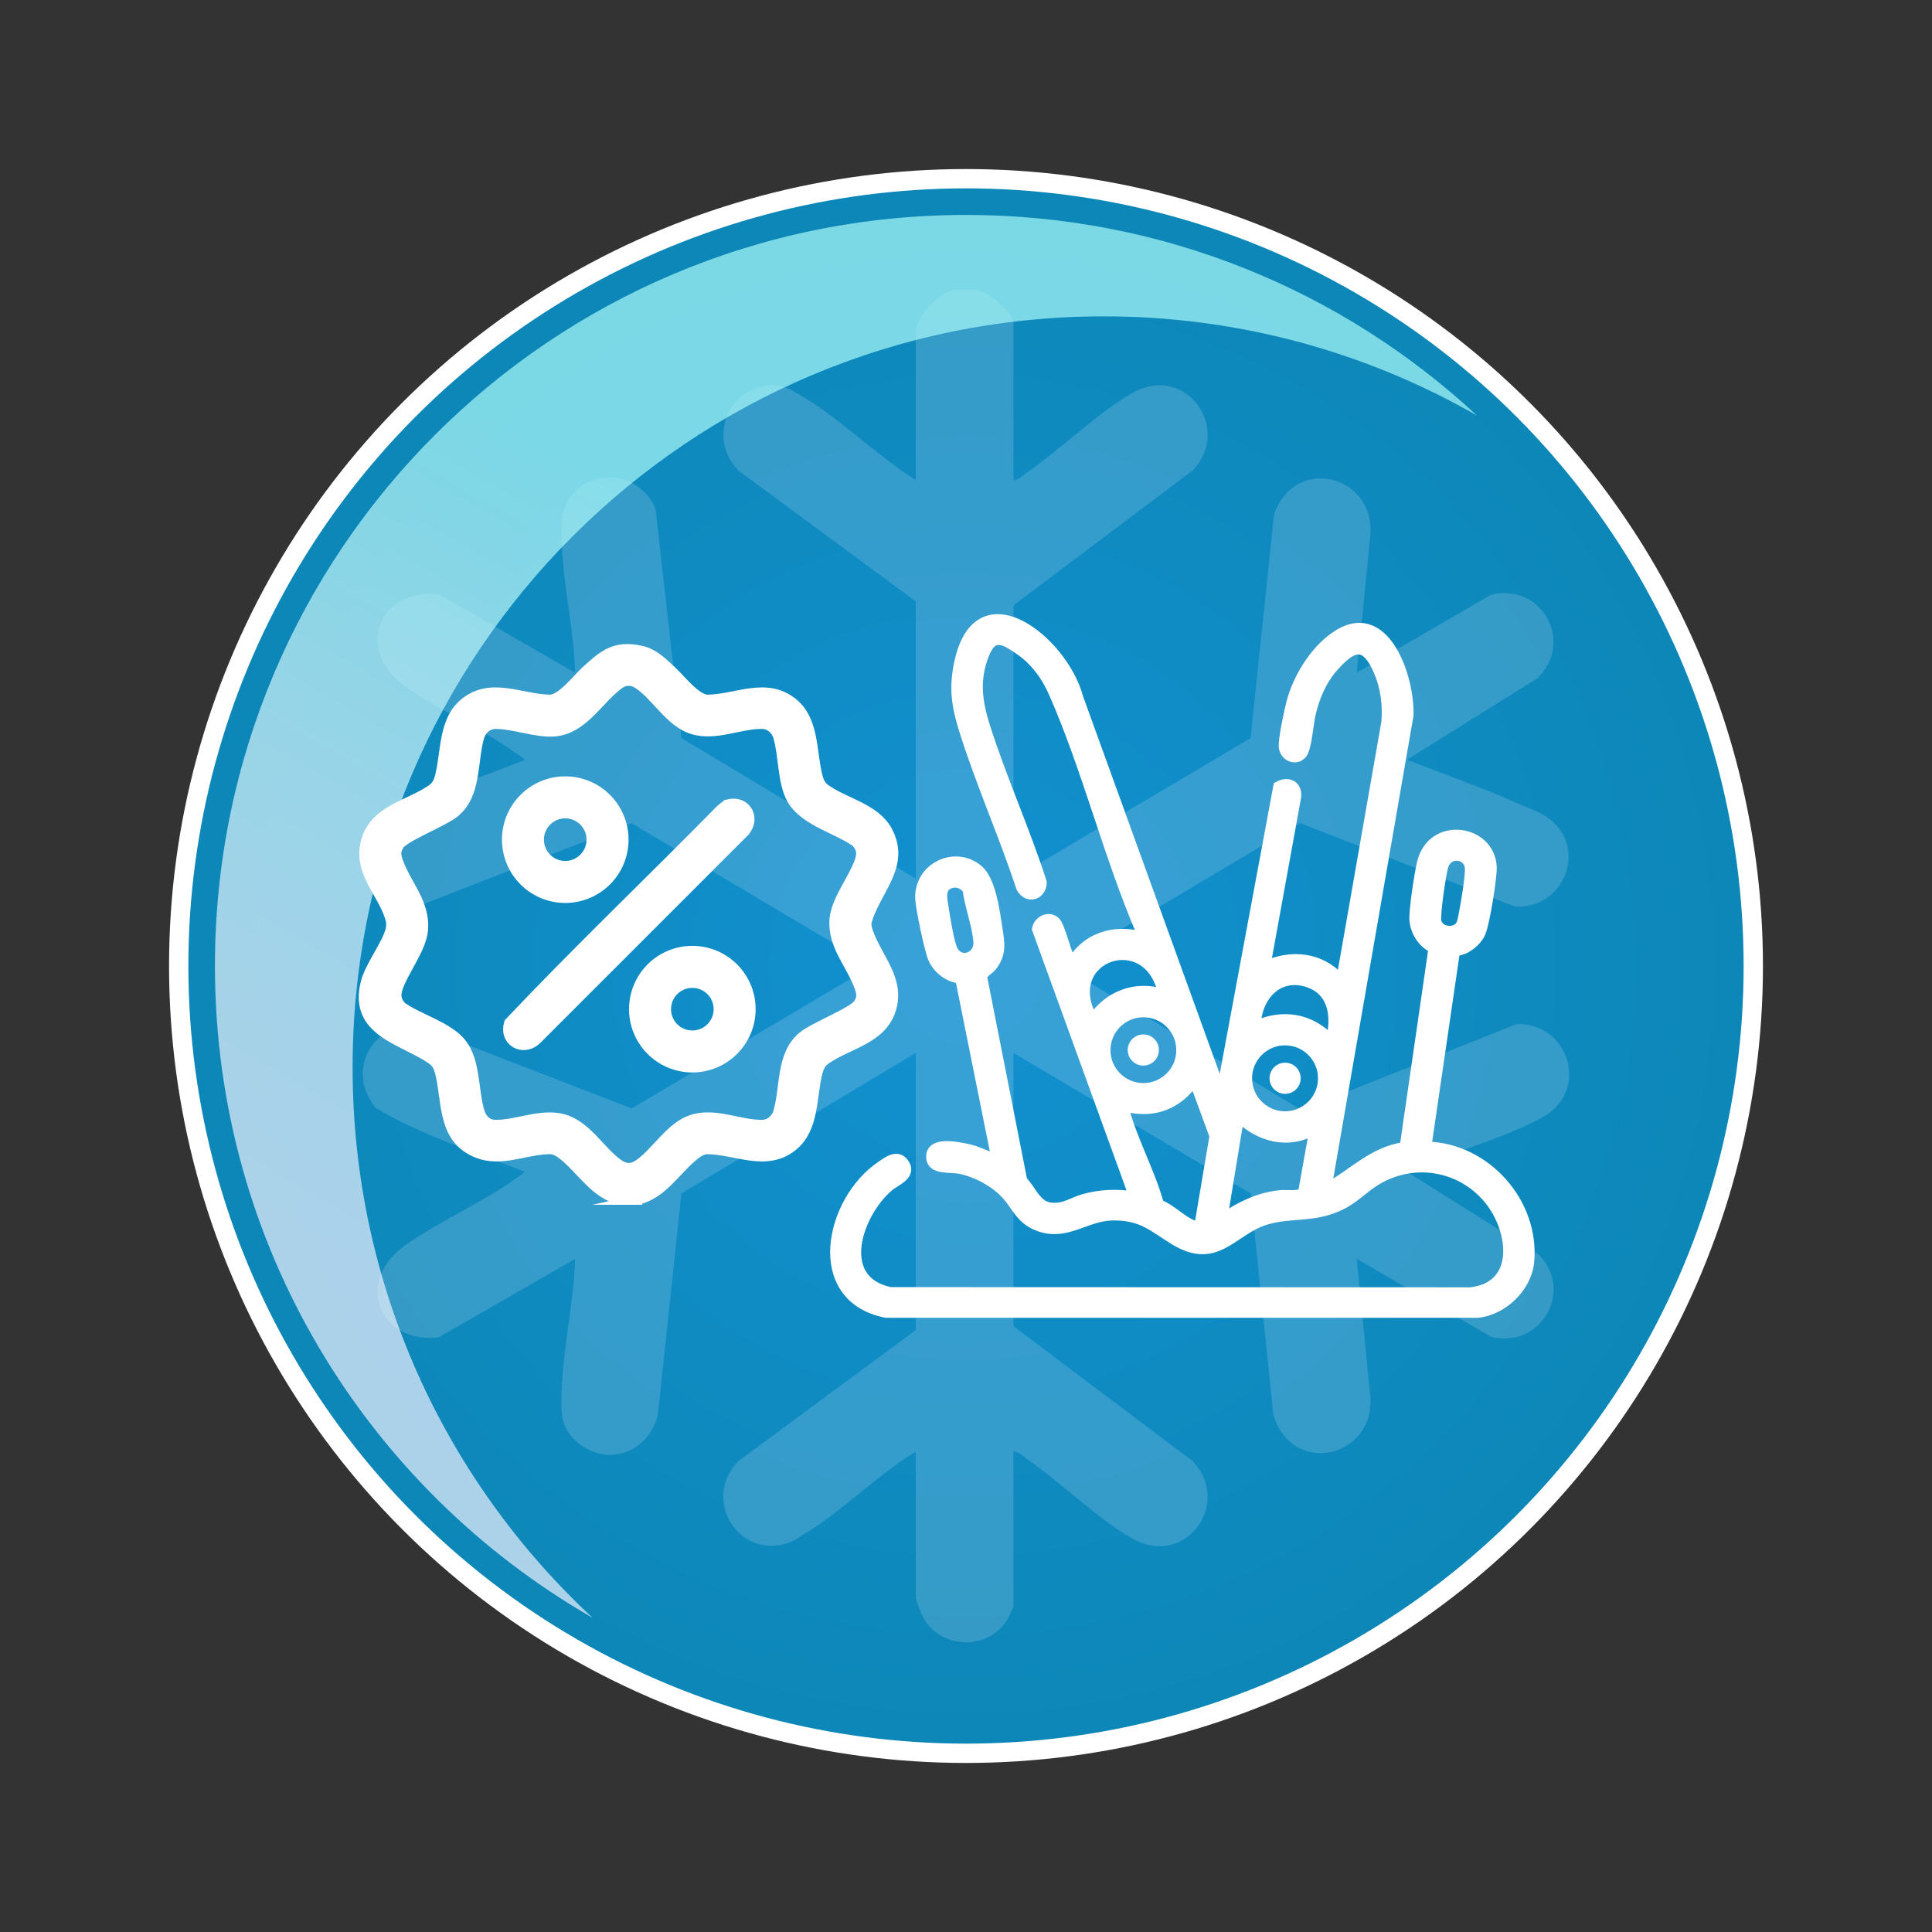<?xml version="1.0" encoding="UTF-8"?>
<svg xmlns="http://www.w3.org/2000/svg" version="1.1" xmlns:xlink="http://www.w3.org/1999/xlink" viewBox="0 0 800 800">
  <rect x="0" y="0" width="800" height="800" fill="#333333" stroke="none"/>
  <!-- Generator: Adobe Illustrator 29.5.1, SVG Export Plug-In . SVG Version: 2.1.0 Build 141)  -->
  <defs>
    <style>
      .st0 {
        fill: url(#Névtelen_színátmenet_3);
        stroke-width: 8px;
      }

      .st0, .st1 {
        stroke: #fff;
        stroke-miterlimit: 10;
      }

      .st2, .st3 {
        isolation: isolate;
      }

      .st1 {
        fill: #fff;
        stroke-width: 4px;
      }

      .st3 {
        fill: url(#Névtelen_színátmenet_4);
        opacity: .69;
      }

      .st3, .st4 {
        mix-blend-mode: soft-light;
      }

      .st4 {
        opacity: .17;
      }

      .st5 {
        fill: #f2f4ff;
      }
    </style>
    <radialGradient id="Névtelen_színátmenet_3" data-name="Névtelen színátmenet 3" cx="400" cy="399.92" fx="400" fy="399.92" r="326" gradientTransform="translate(0 799.92) scale(1 -1)" gradientUnits="userSpaceOnUse">
      <stop offset="0" stop-color="#1291d1"/>
      <stop offset="1" stop-color="#0d87b7"/>
    </radialGradient>
    <linearGradient id="Névtelen_színátmenet_4" data-name="Névtelen színátmenet 4" x1="164.69" y1="234.09" x2="425.01" y2="684.97" gradientTransform="translate(0 799.92) scale(1 -1)" gradientUnits="userSpaceOnUse">
      <stop offset=".05" stop-color="#f2f4ff"/>
      <stop offset=".18" stop-color="#eaf4fe"/>
      <stop offset=".39" stop-color="#d6f7fc"/>
      <stop offset=".63" stop-color="#b5faf9"/>
      <stop offset=".69" stop-color="#adfcf9"/>
    </linearGradient>
  </defs>
  <g class="st2">
    <g id="Réteg_1">
      <g id="Réteg_11" data-name="Réteg_1">
        <g id="vilagos_kek">
          <circle class="st0" cx="400" cy="400" r="326"/>
          <g class="st4">
            <path class="st5" d="M404.35,120c4.52.35,15.31,9.74,15.31,13.67v65.05c2.15.15,3.66-1.74,5.33-2.87,13.72-9.29,31.41-26.69,45.02-33.7,21.45-11.05,40.11,15.52,23.88,32.62l-74.23,55.88v113.16l98.17-58.16,9.72-92.52c8.67-25.59,43.38-16.09,39.69,10.18l-5.44,55.22,55.69-32.31c20.98-4.9,34.47,19.38,19.25,34.55l-54.17,33.83c15.24,5.95,30.94,11.43,45.88,18.09,4.03,1.8,9.13,3.47,12.6,5.98,16.83,12.2,6.7,37.87-13.68,36.73l-88.99-34.55-96.14,57.03-1.81,2.55,97.01,58.32,4.67-.33,85.95-34.42c21.72-.31,30.27,27.5,11,38.42-16.33,9.25-39.15,14.83-56.5,22.78l54.71,34.38c14.66,15.27.57,38.95-19.79,34l-55.69-32.31,5.44,55.22c3.65,26.86-31.98,35.73-39.96,9.36l-9.45-91.69-98.17-58.16v113.16l74.23,55.88c16.23,17.1-2.42,43.68-23.88,32.62-13.61-7.01-31.3-24.41-45.02-33.7-1.67-1.13-3.18-3.02-5.33-2.87v63.96c0,.45-2.22,5.11-2.78,5.97-8.54,13.19-29.04,11.58-35.37-2.81-.45-1.02-2.3-5.96-2.3-6.44v-60.68c-15.91,9.61-30.49,24.73-46.22,34.14-1.83,1.09-3.49,2.45-5.5,3.25-20.97,8.35-37.59-17.44-21.58-33.6l73.29-54.08v-114.8l-97.05,58.2-9.71,91.42c-3.26,14.37-18.63,21.75-31.37,13.1-9.74-6.62-8.91-14.75-8.37-25.5.87-17.25,4.93-34.61,5.45-51.94l-56.54,32.54c-24.48,2.67-35.14-22.97-14-38.04,15.66-11.16,34.5-18.66,49.77-30.57-20.59-8.11-42.71-15.05-61.67-26.36-12.35-14.51-2.6-34.29,16.03-34.61l89.83,34.73,97.93-57.98-.68-2.26-97.25-57.87-89,34.56c-15.29.6-26.3-12.94-21.01-27.67,2.62-7.29,7.19-9.38,13.7-12.53,16.31-7.89,35.25-13.73,52.12-20.6-15.27-11.91-34.11-19.41-49.77-30.57-21.14-15.07-10.48-40.71,14-38.04l56.54,32.54c-.47-17.32-4.65-34.7-5.45-51.94-.41-8.71-1.12-16.42,5.41-22.99,10.6-10.66,27.99-6.22,33.36,7.18l10.68,94.83,97.05,58.2v-114.8l-73.29-54.08c-11.24-11.03-7.03-30.09,8.3-34.41,8.67-2.44,11.65-.21,18.77,4.06,15.74,9.44,30.42,24.36,46.22,34.14v-60.68c0-6.87,8.7-16.15,15.31-18.04h9.84v-.02Z"/>
          </g>
          <path class="st3" d="M146,442c0,90.02,38.25,171.11,99.38,227.9-93.44-53.65-156.38-154.42-156.38-269.9,0-171.76,139.24-311,311-311,81.74,0,156.11,31.53,211.62,83.1-45.54-26.15-98.34-41.1-154.62-41.1-171.76,0-311,139.24-311,311h0Z"/>
        </g>
        <g id="akcios">
          <g>
            <path class="st1" d="M505.68,452.27l23.57-126.7c4.09-2.32,8.21-.39,7.49,4.59l-12.68,69.81c10.55-4.99,22.77-3.68,30.75,5.17l.76-.95,18.42-105.14c.61-7.32-.34-14.56-3.27-21.29-5.3-12.18-10.53-10.61-18.48-1.61-4.97,5.63-7.85,12.51-9.52,19.79-.83,3.63-1.56,13.71-3.43,16.11-2.59,3.31-7.67,1.27-7.8-3.15-.1-3.48,2.22-14.34,3.21-18.11,2.65-10.09,9.51-21.24,18.16-27.24,20.57-14.27,31.02,17.07,30.43,32.73l-33.92,195.66c10.94-5.96,19.1-15.18,32.2-17.05l11.93-82.27c-4.35-1.84-7.42-6.73-7.87-11.38-.39-3.99,2.04-19.37,3.07-23.82,4.11-17.7,28.23-14.25,29.06,1.49.22,4.15-2.95,23.89-4.68,27.49-1.42,2.96-3.54,4.72-6.31,6.34-1.42.83-3.82.66-4.42,2.48l-11.62,79.47c24.51.52,44.97,23.43,42.52,47.98-1.05,10.48-11.08,20.1-21.53,21h-244.86c-32-6.44-23.39-46.38-2.17-60.83,2.8-1.91,6.83-5.14,9.65-1.24,3.59,4.98-3.47,7.37-6.29,9.77-13.01,11.08-22.57,38.77.62,43.6l240.19.08c20.94-2.29,17.9-25.68,7.72-38.22-11.71-14.43-32.02-17.57-47.63-7.44-4.74,3.08-8.48,7.12-13.85,9.71-11.02,5.31-19.71,2.95-30.32,5.88-14.33,3.95-20.58,19.32-38.24,8.68-9.11-5.49-13.27-10.31-25.39-10.3-11.43,0-19.12,8.51-30.48,4.67-8.7-2.94-9.52-9.07-15.27-14.62-4.7-4.55-11.76-8.2-18.19-9.39-3.77-.7-11.21.49-11.68-4.45-.68-7.1,10.06-4.92,14.44-4.05s8.44,2.9,12.61,4.62l-15.05-74.9c-4.84-.42-9.47-4.11-11.3-8.52-1.55-3.73-5.07-20.58-5.26-24.66-.58-12.82,14.43-20.12,24.1-12,5.24,4.4,6.87,16.92,7.91,23.7.95,6.18,2.08,11-2.22,16.39-1.43,1.8-3.9,2.59-3.95,4.67l16.56,84.07c3.7,3.68,5.66,10.19,11.39,11.02s9.06-2.13,14.17-3.55c6.67-1.85,13.74-2.15,20.55-1.01l-40.16-110.65c.58-3.58,5.11-5.73,7.82-2.98,2.13,2.16,5.05,15.66,6.77,16.51,5.95-10.03,17.37-13.55,28.44-10.62.65.17.87.66.56-.57-13.9-32.13-22.66-68.28-36.67-100.12-3.17-7.2-7.72-13.42-14.29-17.89-6.61-4.5-10.91-6.83-14.4,2.05-4.09,10.42-2.86,19.44.42,29.75,6.85,21.58,16.53,42.88,23.47,64.51,0,5.23-5.87,7.29-8.63,2.26-6.95-21.02-16.08-41.74-22.88-62.75-3.21-9.91-5.11-17.43-3.29-28.02,7.04-41.05,43.66-11.71,49.86,11.91l59.19,163.51v.02ZM604.34,383.7c1.07-1.16,1.42-3.89,1.73-5.45.74-3.75,2.93-16.27,2.44-19.34-.88-5.48-8.73-6.35-10.73-.45-1.01,2.99-3.43,20.04-2.99,22.8.69,4.29,6.79,5.44,9.55,2.44h0ZM394.61,365.6c-5.97,1.15-4.33,6.66-3.7,10.92.54,3.61,2.28,14.19,3.73,16.96,2.95,5.65,10.8,3.03,10.41-3.47s-3.63-14.83-4.43-21.48c-.97-1.96-3.81-3.35-6.01-2.93ZM481.53,411.47c-5.88-28.3-43.31-15.27-29.02,10.34,6.54-9.6,17.75-13.93,29.02-10.34ZM551.07,430.43c2.39-9.49,1.02-20.15-9.45-23.59-12.56-4.13-21.2,5.94-21.58,17.84,11.17-5.04,22.57-3.14,31.03,5.75ZM489.07,434.85c0-8.63-6.99-15.62-15.62-15.62s-15.62,6.99-15.62,15.62,6.99,15.62,15.62,15.62,15.62-6.99,15.62-15.62ZM547.76,446.51c0-8.64-7.01-15.65-15.65-15.65s-15.65,7.01-15.65,15.65,7.01,15.65,15.65,15.65,15.65-7.01,15.65-15.65ZM496.47,508.02l6.35-37.62-8.36-22.71c-6.68,9.78-16.89,13.67-28.45,10.61-.64-.17-.88-.66-.56.57,3.27,12.89,11,26.72,14.51,39.8,5.99,2.3,10.14,7.99,16.51,9.35h0ZM544.17,467.79c-10.4,6.38-22.83,3.13-31.02-5.17l-6.9,41.95c6.9-4.91,14.79-8.73,23.34-9.7,3.28-.37,6.71.48,9.85-.78l4.72-26.3h.01Z"/>
            <circle class="st1" cx="532.14" cy="446.49" r="4.46"/>
            <circle class="st1" cx="473.42" cy="434.78" r="4.47"/>
          </g>
          <g>
            <path class="st1" d="M263.93,496.87h-7.13c-10.32-2.24-16.01-12.47-23.62-18.5-1.59-1.26-3.42-2.49-5.55-2.46-11.23.17-21.73,6.53-32.79.24-11.64-6.61-9.85-20.63-12.68-31.89-.64-2.56-1.42-4.17-3.66-5.7-11.91-8.16-32.31-11.3-27.13-31.74,1.74-6.88,8.64-15.47,10.28-21.8.42-1.62.33-3.21-.14-4.79-3.28-11.03-13.78-19.26-9.88-32.41,3.71-12.52,17.54-14.43,26.87-20.82,2.24-1.53,3.01-3.15,3.66-5.7,2.58-10.27,1.27-23.27,10.5-30.51,10.84-8.5,23.25-1.32,34.97-1.14,4.77.07,11.36-8.58,14.9-11.83,7.44-6.83,12.26-10.9,23.11-8.39,5.29,1.22,8.69,4.85,12.55,8.39,3.54,3.25,10.14,11.91,14.9,11.83,11.72-.18,24.13-7.36,34.97,1.14,9.23,7.23,7.91,20.24,10.5,30.51.64,2.55,1.42,4.17,3.66,5.7,8.05,5.52,20.35,7.84,25.28,17.06,7.27,13.59-3.45,23.35-7.83,35.31-1.03,2.8-1.13,3.66-.14,6.53,3.76,10.83,13.4,19.71,9.45,32.2-3.85,12.19-17.6,14.19-26.77,20.47-2.23,1.53-3.01,3.15-3.66,5.7-2.52,10.04-1.31,22.81-10.01,30.11-10.87,9.12-23.53,1.72-35.46,1.54-2.13-.03-3.97,1.2-5.55,2.46-7.6,6.03-13.29,16.26-23.62,18.5h.02ZM258.91,282.15c-1.33.24-2.43,1.09-3.45,1.9-8.04,6.34-14.32,17.87-25.68,18.89-7.76.7-17.52-3.3-24.89-3.09-3.06.09-5.55,2.47-6.36,5.26-3.02,10.34-1.01,23.71-10.15,31.3-4.64,3.85-20.84,10.06-23.04,13.51-1.57,2.47-1.37,4.24-.43,6.86,3.4,9.51,11.14,17.01,10.35,28.01-.56,7.77-7.75,16.68-10.35,23.96-1.14,3.19-.97,5.53,1.45,8.08,7.15,5.08,19.49,8.34,24.86,15.26,5.82,7.49,4.75,19.42,7.42,28.23.89,2.94,2.95,5.26,6.26,5.36,8.88.26,18.81-4.84,28.19-2.38,9.73,2.55,15.4,13.27,22.86,18.59,3.12,2.23,5.72,2.22,8.84,0,7.02-5,12.97-15.53,21.78-18.33,9.75-3.1,19.97,2.4,29.27,2.12,3.06-.09,5.55-2.47,6.36-5.26,3.02-10.34,1.01-23.71,10.15-31.3,4.64-3.85,20.84-10.06,23.04-13.51,1.57-2.47,1.37-4.24.43-6.86-3.4-9.51-11.14-17.01-10.35-28.01.56-7.77,7.75-16.68,10.35-23.96,1.14-3.19.97-5.53-1.45-8.08-8.37-5.84-22.51-9.02-27.11-18.8-3.34-7.12-2.89-17.29-5.07-24.79-.82-2.82-3.33-5.17-6.36-5.26-9.3-.28-19.52,5.22-29.27,2.12-9.02-2.87-14.86-13.65-22.04-18.52-1.86-1.26-3.32-1.72-5.62-1.31h.01Z"/>
            <g>
              <path class="st1" d="M310.89,417.87c0,13.37-10.84,24.21-24.21,24.21s-24.21-10.84-24.21-24.21,10.84-24.21,24.21-24.21,24.21,10.84,24.21,24.21ZM297.5,417.88c0-5.97-4.84-10.82-10.82-10.82s-10.82,4.84-10.82,10.82,4.84,10.82,10.82,10.82,10.82-4.84,10.82-10.82Z"/>
              <g>
                <path class="st1" d="M301.69,332.95c7.5-1.69,11.46,6.04,6.6,11.5l-86.24,86.24c-5.76,5.13-13.74.34-11.25-7.23,28.46-30.09,58.59-58.8,87.67-88.38.8-.67,2.25-1.9,3.22-2.12h0Z"/>
                <path class="st1" d="M258.27,347.68c0,13.37-10.84,24.21-24.21,24.21s-24.21-10.84-24.21-24.21,10.84-24.21,24.21-24.21,24.21,10.84,24.21,24.21ZM244.87,347.68c0-5.98-4.84-10.82-10.82-10.82s-10.82,4.84-10.82,10.82,4.84,10.82,10.82,10.82,10.82-4.84,10.82-10.82Z"/>
              </g>
            </g>
          </g>
        </g>
      </g>
    </g>
  </g>
</svg>